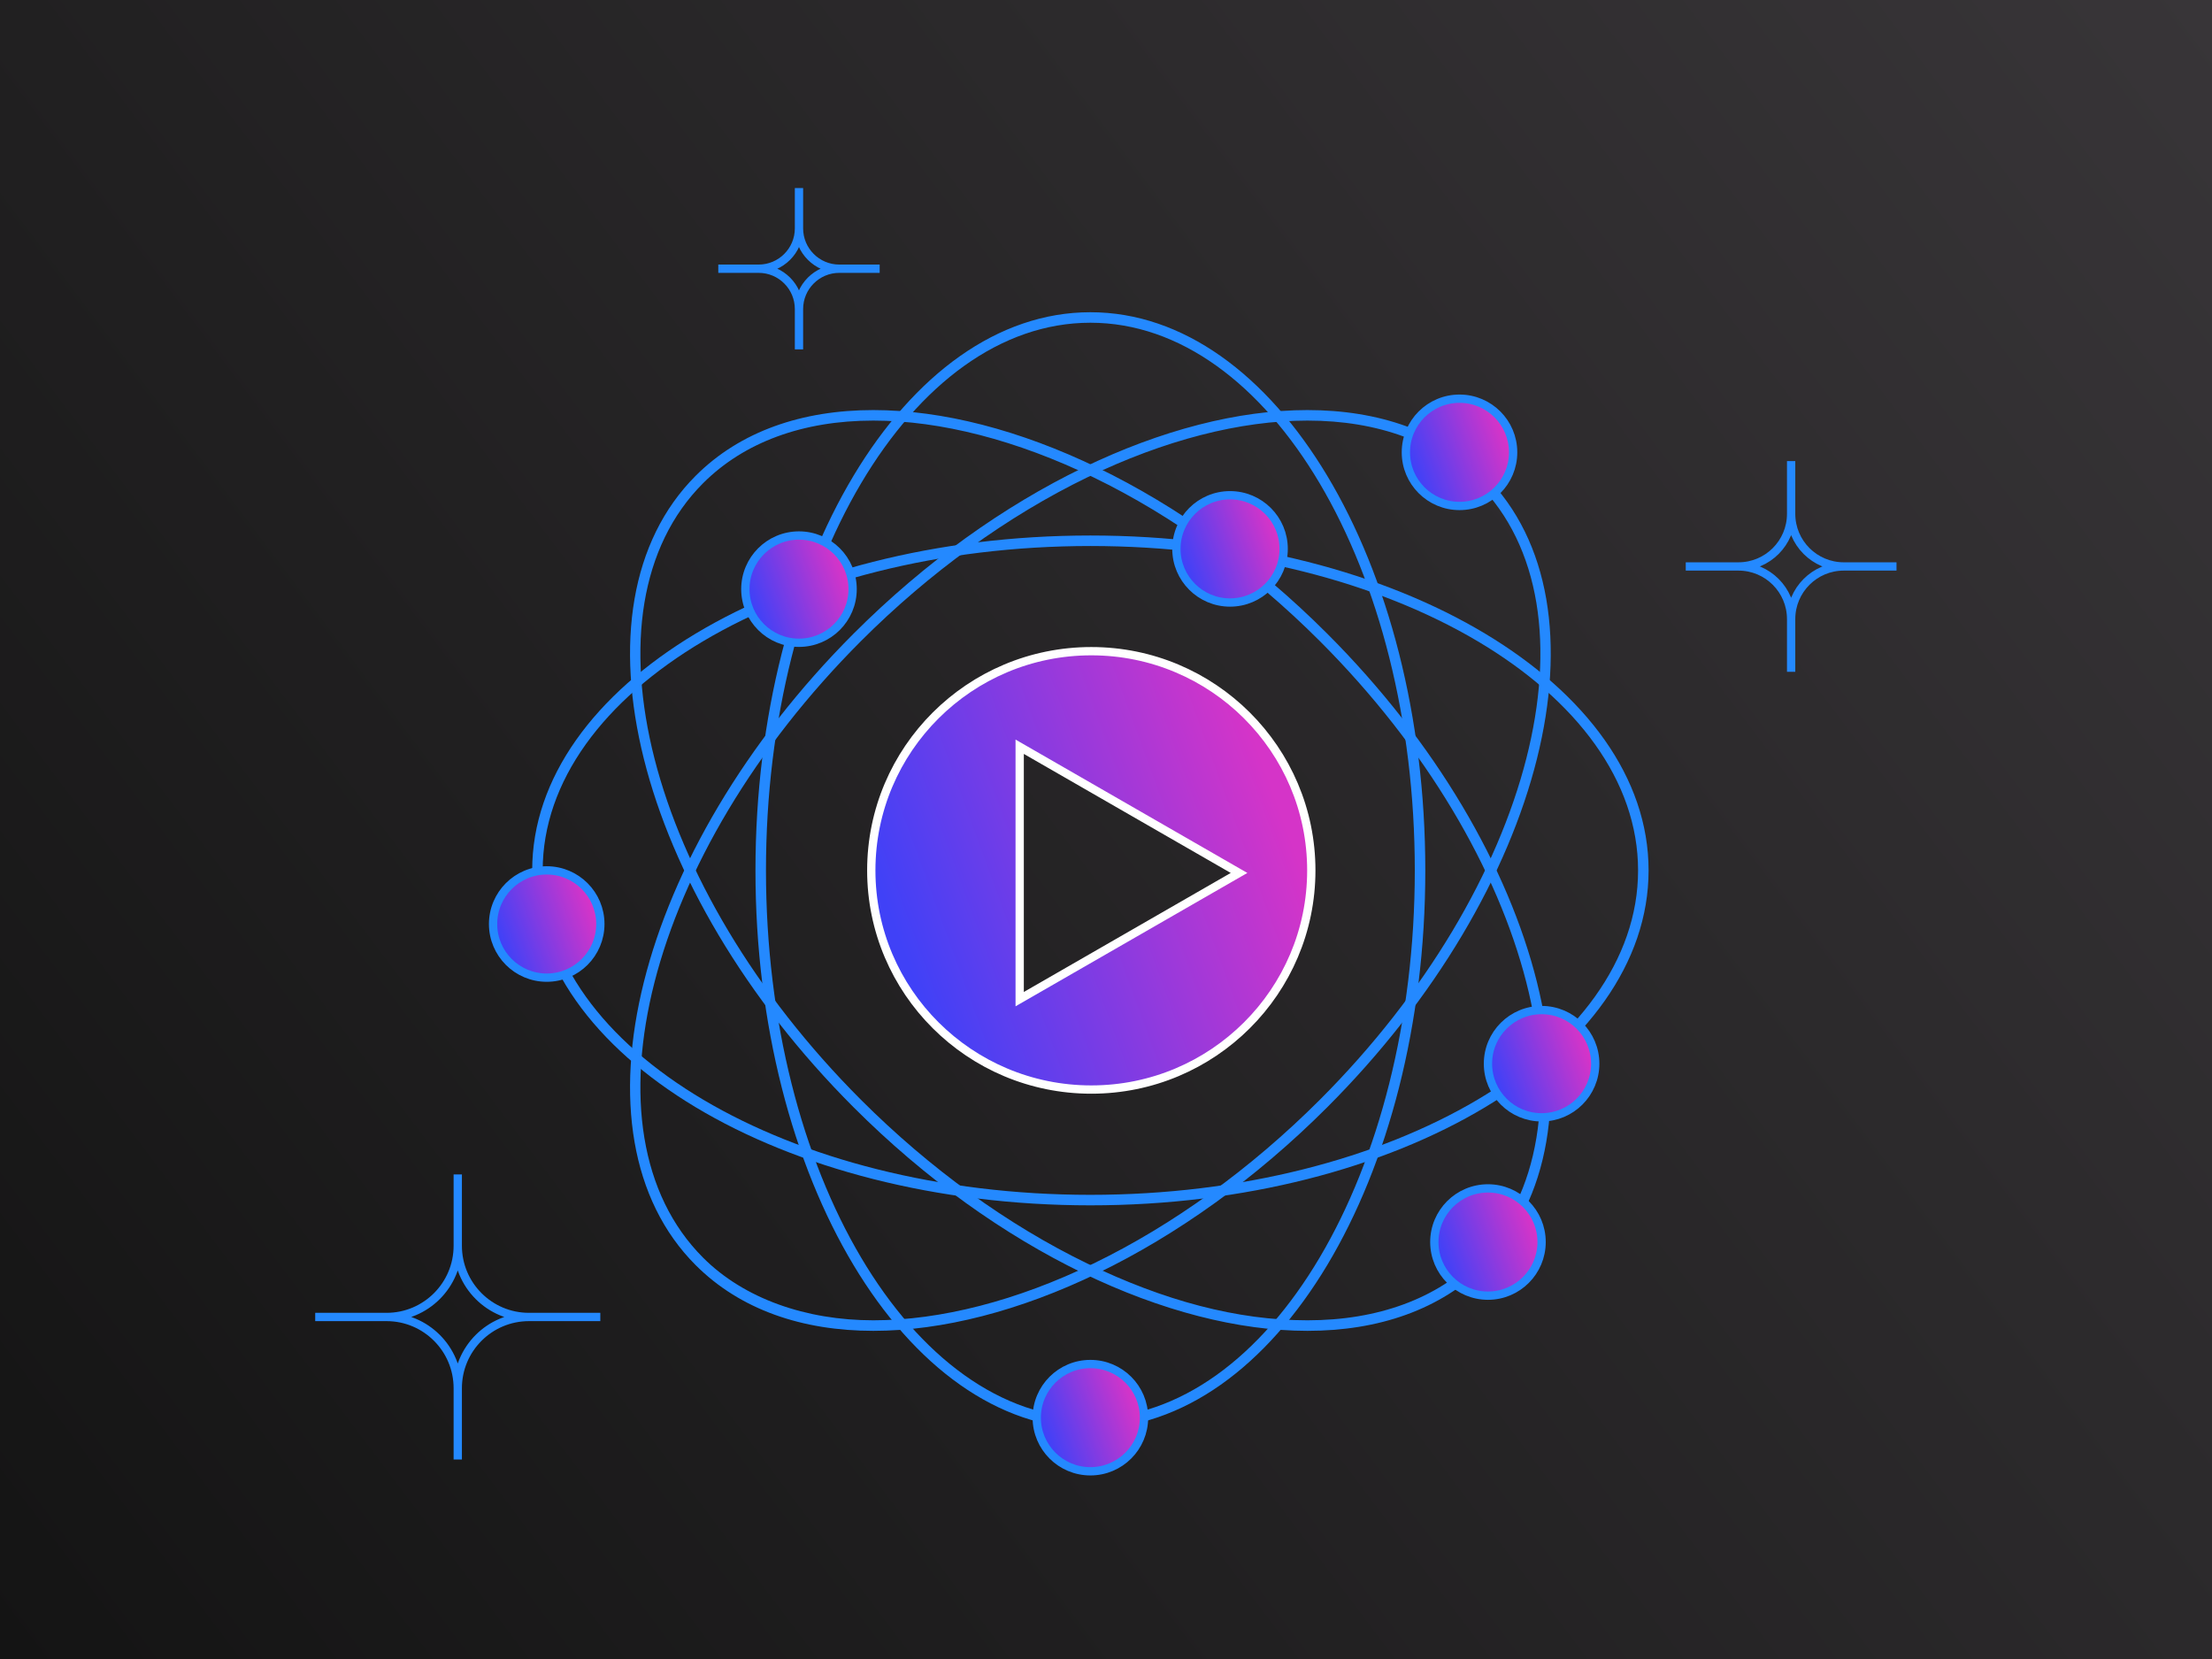 <svg width="800" height="600" viewBox="0 0 800 600" fill="none" xmlns="http://www.w3.org/2000/svg">
<rect x="0" y="0" width="800" height="600" fill="#333333" stroke="none"/>
<rect width="800" height="600" fill="url(#paint0_linear_627_17663)"/>
<path d="M394.352 116.719C459.05 116.719 511.681 205.574 511.681 314.8C511.681 424.027 459.05 512.882 394.352 512.882C329.655 512.882 277.023 424.027 277.023 314.8C277.023 205.574 329.655 116.719 394.352 116.719ZM394.352 112.921C327.452 112.921 273.225 203.308 273.225 314.8C273.225 426.293 327.452 516.68 394.352 516.68C461.253 516.68 515.48 426.293 515.48 314.8C515.48 203.308 461.253 112.921 394.352 112.921Z" fill="#2489FF"/>
<path d="M472.849 152.107C498.323 152.107 519.619 159.931 534.42 174.745C580.164 220.489 554.551 320.536 477.319 397.768C452.503 422.583 424.206 443.056 395.478 456.971C367.751 470.404 340.226 477.507 315.866 477.507C291.506 477.507 269.096 469.682 254.295 454.869C208.551 409.125 234.165 309.078 311.396 231.846C336.212 207.03 364.509 186.557 393.237 172.643C420.965 159.21 448.49 152.107 472.849 152.107ZM472.849 148.309C422.952 148.309 360.736 177.125 308.712 229.162C229.872 308.002 204.31 410.252 251.611 457.566C267.703 473.658 290.151 481.318 315.866 481.318C365.763 481.318 427.979 452.501 480.003 400.465C558.843 321.625 584.405 219.375 537.104 172.061C521.012 155.968 498.564 148.309 472.849 148.309Z" fill="#2489FF"/>
<path d="M394.352 197.471C503.578 197.471 592.433 250.103 592.433 314.8C592.433 379.498 503.578 432.13 394.352 432.13C285.126 432.13 196.271 379.498 196.271 314.8C196.271 250.103 285.126 197.471 394.352 197.471ZM394.352 193.673C282.859 193.673 192.473 247.9 192.473 314.8C192.473 381.701 282.859 435.928 394.352 435.928C505.845 435.928 596.231 381.701 596.231 314.8C596.231 247.9 505.845 193.673 394.352 193.673Z" fill="#2489FF"/>
<path d="M315.866 152.107C340.226 152.107 367.751 159.21 395.478 172.643C424.206 186.557 452.503 207.03 477.319 231.846C554.551 309.078 580.164 409.125 534.42 454.869C519.606 469.682 498.323 477.507 472.849 477.507C447.375 477.507 420.965 470.404 393.237 456.971C364.509 443.056 336.212 422.583 311.396 397.768C234.165 320.536 208.551 220.489 254.295 174.745C269.109 159.931 290.392 152.107 315.866 152.107ZM315.866 148.309C290.139 148.309 267.703 155.968 251.611 172.061C204.31 219.362 229.872 321.625 308.712 400.465C360.736 452.489 422.952 481.318 472.849 481.318C498.576 481.318 521.012 473.658 537.104 457.566C584.405 410.264 558.843 308.002 480.003 229.162C427.979 177.138 365.763 148.309 315.866 148.309Z" fill="#2489FF"/>
<path d="M165.556 424.749V450.539M165.556 450.539C165.556 464.77 177.09 476.304 191.321 476.304M165.556 450.539C165.556 464.77 154.021 476.304 139.79 476.304M191.321 476.304H217.111M191.321 476.304C177.09 476.304 165.556 487.838 165.556 502.069M165.556 502.069V527.86M165.556 502.069C165.556 487.838 154.021 476.304 139.79 476.304M139.79 476.304H114" stroke="#2489FF" stroke-width="3" stroke-miterlimit="10"/>
<path d="M288.963 68V82.598M288.963 82.598C288.963 90.65 295.496 97.184 303.548 97.184M288.963 82.598C288.963 90.65 282.43 97.184 274.377 97.184M303.548 97.184H318.146M303.548 97.184C295.496 97.184 288.963 103.717 288.963 111.769M288.963 111.769V126.367M288.963 111.769C288.963 103.717 282.43 97.184 274.377 97.184M274.377 97.184H259.779" stroke="#2489FF" stroke-width="3" stroke-miterlimit="10"/>
<path d="M647.787 166.756V185.823M647.787 185.823C647.787 196.344 656.308 204.865 666.829 204.865M647.787 185.823C647.787 196.344 639.266 204.865 628.745 204.865M666.829 204.865H685.897M666.829 204.865C656.308 204.865 647.787 213.386 647.787 223.907M647.787 223.907V242.975M647.787 223.907C647.787 213.386 639.266 204.865 628.745 204.865M628.745 204.865H609.678" stroke="#2489FF" stroke-width="3" stroke-miterlimit="10"/>
<path d="M371.032 271.365L368.784 270.071V272.665V358.734V358.759V361.353L371.032 360.06L445.858 317.012L448.118 315.712L445.858 314.412L371.032 271.365ZM315.113 314.788C315.113 271.004 350.723 235.511 394.682 235.511C438.627 235.511 474.25 271.017 474.25 314.788C474.25 358.559 438.628 394.052 394.682 394.052C350.735 394.052 315.113 358.571 315.113 314.788Z" fill="url(#paint1_linear_627_17663)" stroke="white" stroke-width="3"/>
<path d="M527.85 182.987C538.562 182.987 547.246 174.303 547.246 163.59C547.246 152.878 538.562 144.194 527.85 144.194C517.137 144.194 508.453 152.878 508.453 163.59C508.453 174.303 517.137 182.987 527.85 182.987Z" fill="url(#paint2_linear_627_17663)" stroke="#2489FF" stroke-width="3" stroke-miterlimit="10"/>
<path d="M288.963 232.466C299.675 232.466 308.36 223.782 308.36 213.069C308.36 202.357 299.675 193.673 288.963 193.673C278.251 193.673 269.566 202.357 269.566 213.069C269.566 223.782 278.251 232.466 288.963 232.466Z" fill="url(#paint3_linear_627_17663)" stroke="#2489FF" stroke-width="3" stroke-miterlimit="10"/>
<path d="M557.539 404.098C568.252 404.098 576.936 395.414 576.936 384.702C576.936 373.989 568.252 365.305 557.539 365.305C546.827 365.305 538.143 373.989 538.143 384.702C538.143 395.414 546.827 404.098 557.539 404.098Z" fill="url(#paint4_linear_627_17663)" stroke="#2489FF" stroke-width="3" stroke-miterlimit="10"/>
<path d="M538.143 468.594C548.855 468.594 557.539 459.909 557.539 449.197C557.539 438.484 548.855 429.8 538.143 429.8C527.43 429.8 518.746 438.484 518.746 449.197C518.746 459.909 527.43 468.594 538.143 468.594Z" fill="url(#paint5_linear_627_17663)" stroke="#2489FF" stroke-width="3" stroke-miterlimit="10"/>
<path d="M197.727 353.581C208.439 353.581 217.123 344.897 217.123 334.184C217.123 323.472 208.439 314.788 197.727 314.788C187.014 314.788 178.33 323.472 178.33 334.184C178.33 344.897 187.014 353.581 197.727 353.581Z" fill="url(#paint6_linear_627_17663)" stroke="#2489FF" stroke-width="3" stroke-miterlimit="10"/>
<path d="M444.858 217.906C455.57 217.906 464.254 209.222 464.254 198.509C464.254 187.797 455.57 179.113 444.858 179.113C434.145 179.113 425.461 187.797 425.461 198.509C425.461 209.222 434.145 217.906 444.858 217.906Z" fill="url(#paint7_linear_627_17663)" stroke="#2489FF" stroke-width="3" stroke-miterlimit="10"/>
<path d="M394.352 532.114C405.064 532.114 413.748 523.429 413.748 512.717C413.748 502.004 405.064 493.32 394.352 493.32C383.639 493.32 374.955 502.004 374.955 512.717C374.955 523.429 383.639 532.114 394.352 532.114Z" fill="url(#paint8_linear_627_17663)" stroke="#2489FF" stroke-width="3" stroke-miterlimit="10"/>
<defs>
<linearGradient id="paint0_linear_627_17663" x1="6.14584e-06" y1="600" x2="798.199" y2="-2.386" gradientUnits="userSpaceOnUse">
<stop stop-color="#141414"/>
<stop offset="1" stop-color="#383538"/>
</linearGradient>
<linearGradient id="paint1_linear_627_17663" x1="337.093" y1="372.531" x2="473.876" y2="322.68" gradientUnits="userSpaceOnUse">
<stop stop-color="#4041F7"/>
<stop offset="1" stop-color="#D534C8"/>
</linearGradient>
<linearGradient id="paint2_linear_627_17663" x1="514.071" y1="177.459" x2="546.826" y2="165.565" gradientUnits="userSpaceOnUse">
<stop stop-color="#4041F7"/>
<stop offset="1" stop-color="#D534C8"/>
</linearGradient>
<linearGradient id="paint3_linear_627_17663" x1="275.184" y1="226.938" x2="307.939" y2="215.044" gradientUnits="userSpaceOnUse">
<stop stop-color="#4041F7"/>
<stop offset="1" stop-color="#D534C8"/>
</linearGradient>
<linearGradient id="paint4_linear_627_17663" x1="543.761" y1="398.57" x2="576.516" y2="386.676" gradientUnits="userSpaceOnUse">
<stop stop-color="#4041F7"/>
<stop offset="1" stop-color="#D534C8"/>
</linearGradient>
<linearGradient id="paint5_linear_627_17663" x1="524.364" y1="463.065" x2="557.119" y2="451.171" gradientUnits="userSpaceOnUse">
<stop stop-color="#4041F7"/>
<stop offset="1" stop-color="#D534C8"/>
</linearGradient>
<linearGradient id="paint6_linear_627_17663" x1="183.948" y1="348.053" x2="216.703" y2="336.159" gradientUnits="userSpaceOnUse">
<stop stop-color="#4041F7"/>
<stop offset="1" stop-color="#D534C8"/>
</linearGradient>
<linearGradient id="paint7_linear_627_17663" x1="431.079" y1="212.378" x2="463.834" y2="200.484" gradientUnits="userSpaceOnUse">
<stop stop-color="#4041F7"/>
<stop offset="1" stop-color="#D534C8"/>
</linearGradient>
<linearGradient id="paint8_linear_627_17663" x1="380.573" y1="526.585" x2="413.328" y2="514.691" gradientUnits="userSpaceOnUse">
<stop stop-color="#4041F7"/>
<stop offset="1" stop-color="#D534C8"/>
</linearGradient>
</defs>
</svg>
